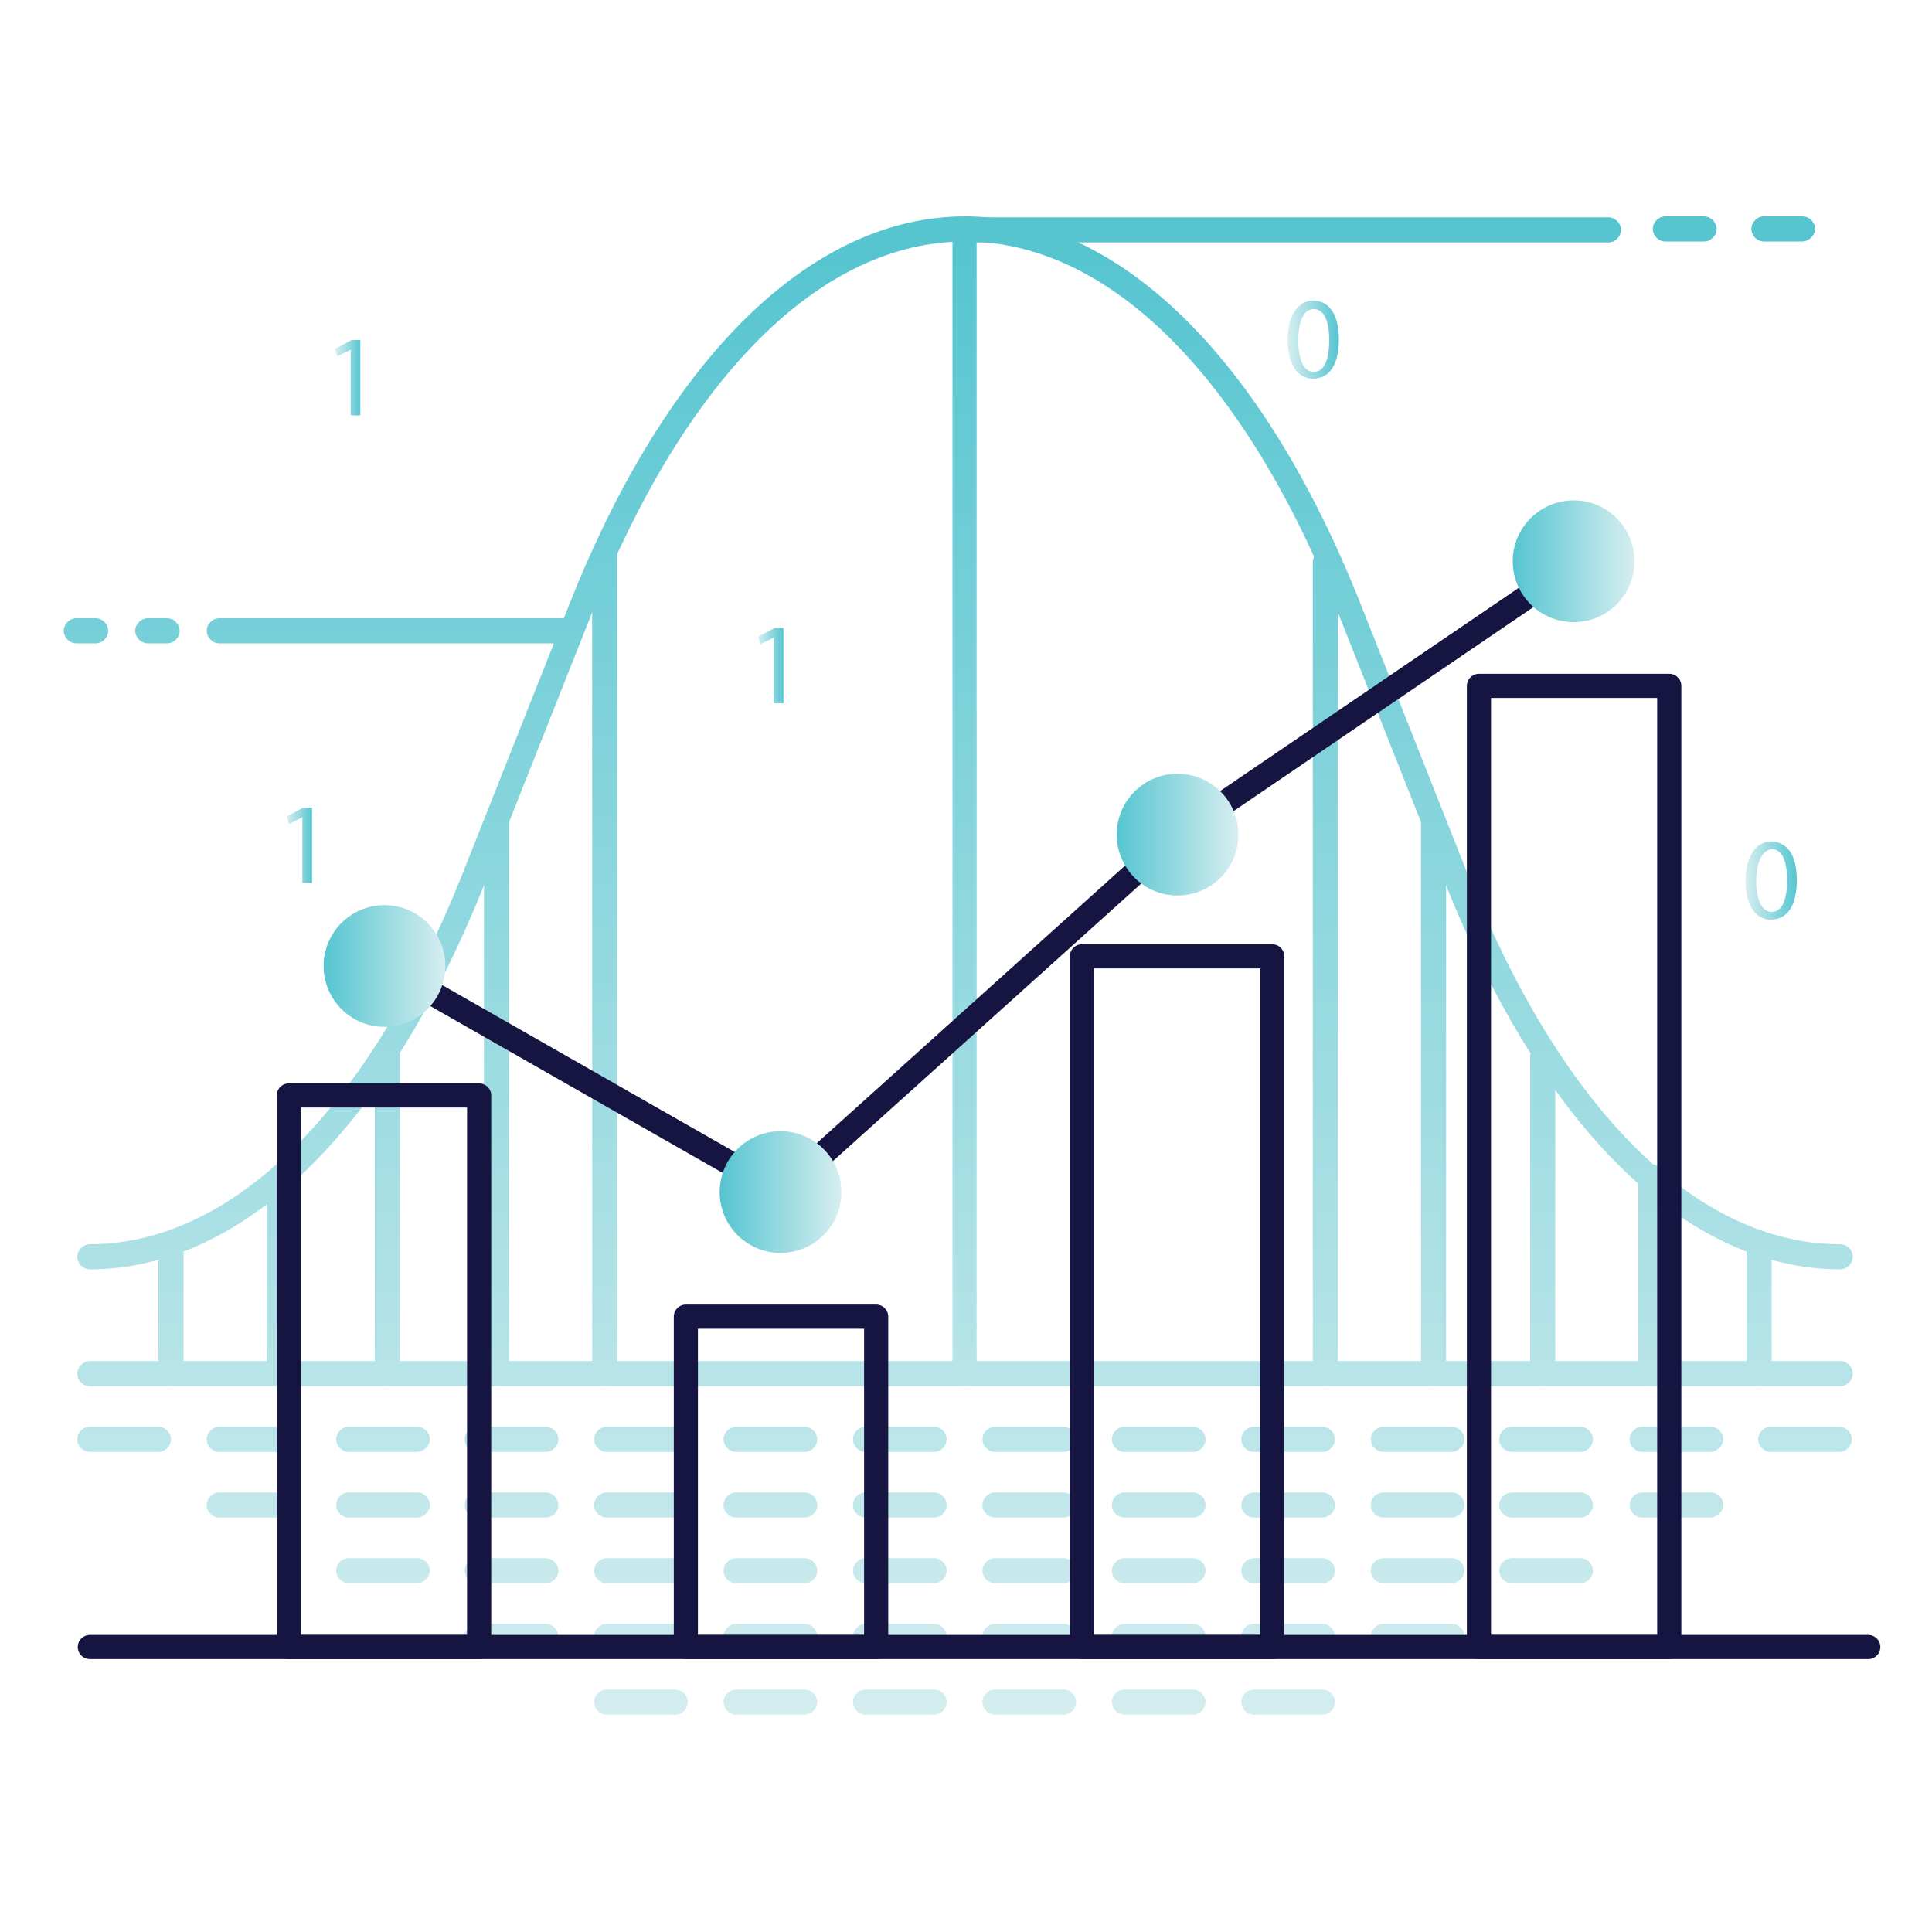 <?xml version="1.0" encoding="utf-8"?>
<!-- Generator: Adobe Illustrator 25.2.0, SVG Export Plug-In . SVG Version: 6.00 Build 0)  -->
<svg version="1.1" id="Layer_1" xmlns="http://www.w3.org/2000/svg" xmlns:xlink="http://www.w3.org/1999/xlink" x="0px" y="0px"
	 viewBox="0 0 200 200" style="enable-background:new 0 0 200 200;" xml:space="preserve">
<style type="text/css">
	.st0{fill:none;stroke:url(#SVGID_1_);stroke-width:2.5;stroke-linecap:round;stroke-miterlimit:10;}
	.st1{fill:none;stroke:url(#SVGID_2_);stroke-width:2.5;stroke-linecap:round;stroke-miterlimit:10;}
	.st2{fill:none;stroke:url(#SVGID_3_);stroke-width:2.5;stroke-linecap:round;stroke-miterlimit:10;}
	.st3{fill:none;stroke:url(#SVGID_4_);stroke-width:2.5;stroke-linecap:round;stroke-miterlimit:10;}
	.st4{fill:none;stroke:url(#SVGID_5_);stroke-width:2.5;stroke-linecap:round;stroke-miterlimit:10;}
	.st5{fill:none;stroke:url(#SVGID_6_);stroke-width:2.5;stroke-linecap:round;stroke-miterlimit:10;}
	.st6{fill:none;stroke:url(#SVGID_7_);stroke-width:2.5;stroke-linecap:round;stroke-miterlimit:10;}
	.st7{fill:none;stroke:url(#SVGID_8_);stroke-width:2.5;stroke-linecap:round;stroke-miterlimit:10;}
	.st8{fill:none;stroke:url(#SVGID_9_);stroke-width:2.5;stroke-linecap:round;stroke-miterlimit:10;}
	.st9{fill:none;stroke:url(#SVGID_10_);stroke-width:2.5;stroke-linecap:round;stroke-miterlimit:10;}
	.st10{fill:none;stroke:url(#SVGID_11_);stroke-width:2.5;stroke-linecap:round;stroke-miterlimit:10;}
	.st11{fill:none;stroke:url(#SVGID_12_);stroke-width:2.5;stroke-linecap:round;stroke-miterlimit:10;}
	.st12{fill:none;stroke:url(#SVGID_13_);stroke-width:2.5;stroke-linecap:round;stroke-miterlimit:10;}
	.st13{fill:none;stroke:url(#SVGID_14_);stroke-width:2.5;stroke-linecap:round;stroke-miterlimit:10;}
	.st14{fill:none;stroke:url(#SVGID_15_);stroke-width:2.5;stroke-linecap:round;stroke-miterlimit:10;}
	.st15{fill:none;stroke:url(#SVGID_16_);stroke-width:2.5;stroke-linecap:round;stroke-miterlimit:10;}
	.st16{fill:none;stroke:url(#SVGID_17_);stroke-width:2.5;stroke-linecap:round;stroke-miterlimit:10;}
	.st17{fill:none;stroke:url(#SVGID_18_);stroke-width:2.5;stroke-linecap:round;stroke-miterlimit:10;}
	.st18{fill:none;stroke:url(#SVGID_19_);stroke-width:2.5;stroke-linecap:round;stroke-miterlimit:10;}
	.st19{fill:none;stroke:url(#SVGID_20_);stroke-width:2.5;stroke-linecap:round;stroke-miterlimit:10;}
	.st20{fill:none;stroke:url(#SVGID_21_);stroke-width:2.5;stroke-linecap:round;stroke-miterlimit:10;}
	.st21{fill:none;stroke:url(#SVGID_22_);stroke-width:2.5;stroke-linecap:round;stroke-miterlimit:10;}
	.st22{fill:none;stroke:url(#SVGID_23_);stroke-width:2.5;stroke-linecap:round;stroke-miterlimit:10;}
	.st23{fill:none;stroke:url(#SVGID_24_);stroke-width:2.5;stroke-linecap:round;stroke-miterlimit:10;}
	.st24{fill:none;stroke:url(#SVGID_25_);stroke-width:2.5;stroke-linecap:round;stroke-miterlimit:10;}
	.st25{fill:none;stroke:url(#SVGID_26_);stroke-width:2.5;stroke-linecap:round;stroke-miterlimit:10;}
	.st26{fill:none;stroke:url(#SVGID_27_);stroke-width:2.5;stroke-linecap:round;stroke-miterlimit:10;}
	.st27{fill:none;stroke:url(#SVGID_28_);stroke-width:2.5;stroke-linecap:round;stroke-miterlimit:10;}
	.st28{fill:none;stroke:url(#SVGID_29_);stroke-width:2.5;stroke-linecap:round;stroke-miterlimit:10;}
	.st29{fill:none;stroke:url(#SVGID_30_);stroke-width:2.5;stroke-linecap:round;stroke-miterlimit:10;}
	.st30{fill:none;stroke:url(#SVGID_31_);stroke-width:2.5;stroke-linecap:round;stroke-miterlimit:10;}
	.st31{fill:none;stroke:url(#SVGID_32_);stroke-width:2.5;stroke-linecap:round;stroke-miterlimit:10;}
	.st32{fill:none;stroke:url(#SVGID_33_);stroke-width:2.5;stroke-linecap:round;stroke-miterlimit:10;}
	.st33{fill:none;stroke:url(#SVGID_34_);stroke-width:2.5;stroke-linecap:round;stroke-miterlimit:10;}
	.st34{fill:none;stroke:url(#SVGID_35_);stroke-width:2.5;stroke-linecap:round;stroke-miterlimit:10;}
	.st35{fill:none;stroke:url(#SVGID_36_);stroke-width:2.5;stroke-linecap:round;stroke-miterlimit:10;}
	.st36{fill:none;stroke:url(#SVGID_37_);stroke-width:2.5;stroke-linecap:round;stroke-miterlimit:10;}
	.st37{fill:none;stroke:url(#SVGID_38_);stroke-width:2.5;stroke-linecap:round;stroke-miterlimit:10;}
	.st38{fill:none;stroke:url(#SVGID_39_);stroke-width:2.5;stroke-linecap:round;stroke-miterlimit:10;}
	.st39{fill:none;stroke:url(#SVGID_40_);stroke-width:2.5;stroke-linecap:round;stroke-miterlimit:10;}
	.st40{fill:none;stroke:url(#SVGID_41_);stroke-width:2.5;stroke-linecap:round;stroke-miterlimit:10;}
	.st41{fill:none;stroke:url(#SVGID_42_);stroke-width:2.5;stroke-linecap:round;stroke-miterlimit:10;}
	.st42{fill:none;stroke:url(#SVGID_43_);stroke-width:2.5;stroke-linecap:round;stroke-miterlimit:10;}
	.st43{fill:none;stroke:url(#SVGID_44_);stroke-width:2.5;stroke-linecap:round;stroke-miterlimit:10;}
	.st44{fill:none;stroke:url(#SVGID_45_);stroke-width:2.5;stroke-linecap:round;stroke-miterlimit:10;}
	.st45{fill:none;stroke:url(#SVGID_46_);stroke-width:2.5;stroke-linecap:round;stroke-miterlimit:10;}
	.st46{fill:none;stroke:url(#SVGID_47_);stroke-width:2.5;stroke-linecap:round;stroke-miterlimit:10;}
	.st47{fill:none;stroke:url(#SVGID_48_);stroke-width:2.5;stroke-linecap:round;stroke-miterlimit:10;}
	.st48{fill:none;stroke:url(#SVGID_49_);stroke-width:2.5;stroke-linecap:round;stroke-miterlimit:10;}
	.st49{fill:none;stroke:url(#SVGID_50_);stroke-width:2.5;stroke-linecap:round;stroke-miterlimit:10;}
	.st50{fill:none;stroke:url(#SVGID_51_);stroke-width:2.5;stroke-linecap:round;stroke-miterlimit:10;}
	.st51{fill:none;stroke:url(#SVGID_52_);stroke-width:2.5;stroke-linecap:round;stroke-miterlimit:10;}
	.st52{fill:none;stroke:url(#SVGID_53_);stroke-width:2.5;stroke-linecap:round;stroke-miterlimit:10;}
	.st53{fill:none;stroke:url(#SVGID_54_);stroke-width:2.5;stroke-linecap:round;stroke-miterlimit:10;}
	.st54{fill:none;stroke:url(#SVGID_55_);stroke-width:2.5;stroke-linecap:round;stroke-miterlimit:10;}
	.st55{fill:none;stroke:url(#SVGID_56_);stroke-width:2.5;stroke-linecap:round;stroke-miterlimit:10;}
	.st56{fill:none;stroke:url(#SVGID_57_);stroke-width:2.5;stroke-linecap:round;stroke-miterlimit:10;}
	.st57{fill:none;stroke:url(#SVGID_58_);stroke-width:2.5;stroke-linecap:round;stroke-miterlimit:10;}
	.st58{fill:none;stroke:url(#SVGID_59_);stroke-width:2.5;stroke-linecap:round;stroke-miterlimit:10;}
	.st59{fill:none;stroke:url(#SVGID_60_);stroke-width:2.5;stroke-linecap:round;stroke-miterlimit:10;}
	.st60{fill:none;stroke:url(#SVGID_61_);stroke-width:2.5;stroke-linecap:round;stroke-miterlimit:10;}
	.st61{fill:none;stroke:url(#SVGID_62_);stroke-width:2.5;stroke-linecap:round;stroke-miterlimit:10;}
	.st62{fill:none;stroke:url(#SVGID_63_);stroke-width:2.5;stroke-linecap:round;stroke-miterlimit:10;}
	.st63{fill:none;stroke:url(#SVGID_64_);stroke-width:2.5;stroke-linecap:round;stroke-miterlimit:10;}
	.st64{fill:none;stroke:url(#SVGID_65_);stroke-width:2.5;stroke-linecap:round;stroke-miterlimit:10;}
	.st65{fill:none;stroke:url(#SVGID_66_);stroke-width:2.5;stroke-linecap:round;stroke-miterlimit:10;}
	.st66{fill:none;stroke:url(#SVGID_67_);stroke-width:2.5;stroke-linecap:round;stroke-miterlimit:10;}
	.st67{fill:none;stroke:url(#SVGID_68_);stroke-width:2.5;stroke-linecap:round;stroke-miterlimit:10;}
	.st68{fill:url(#SVGID_69_);}
	.st69{fill:url(#SVGID_70_);}
	.st70{fill:url(#SVGID_71_);}
	.st71{fill:url(#SVGID_72_);}
	.st72{fill:url(#SVGID_73_);}
	.st73{fill:url(#SVGID_74_);}
	.st74{fill:url(#SVGID_75_);}
	.st75{fill:url(#SVGID_76_);}
	.st76{fill:url(#SVGID_77_);}
	.st77{fill:url(#SVGID_78_);}
	.st78{fill:url(#SVGID_79_);}
	.st79{fill:url(#SVGID_80_);}
	.st80{fill:url(#SVGID_81_);}
	.st81{fill:url(#SVGID_82_);}
	.st82{fill:url(#SVGID_83_);}
	.st83{fill:url(#SVGID_84_);}
	.st84{fill:url(#SVGID_85_);}
	.st85{fill:url(#SVGID_86_);}
	.st86{fill:url(#SVGID_87_);}
	.st87{fill:url(#SVGID_88_);}
	.st88{fill:url(#SVGID_89_);}
	.st89{fill:url(#SVGID_90_);}
	.st90{fill:url(#SVGID_91_);}
	.st91{fill:url(#SVGID_92_);}
	.st92{fill:url(#SVGID_93_);}
	.st93{fill:url(#SVGID_94_);}
	.st94{fill:url(#SVGID_95_);}
	.st95{fill:url(#SVGID_96_);}
	.st96{fill:url(#SVGID_97_);}
	.st97{fill:url(#SVGID_98_);}
	.st98{fill:url(#SVGID_99_);}
	.st99{fill:url(#SVGID_100_);}
	.st100{fill:url(#SVGID_101_);}
	.st101{fill:url(#SVGID_102_);}
	.st102{fill:url(#SVGID_103_);}
	.st103{fill:url(#SVGID_104_);}
	.st104{fill:url(#SVGID_105_);}
	.st105{fill:url(#SVGID_106_);}
	.st106{fill:url(#SVGID_107_);}
	.st107{fill:url(#SVGID_108_);}
	.st108{fill:url(#SVGID_109_);}
	.st109{fill:url(#SVGID_110_);}
	.st110{fill:url(#SVGID_111_);}
	.st111{fill:url(#SVGID_112_);}
	.st112{fill:url(#SVGID_113_);}
	.st113{fill:url(#SVGID_114_);}
	.st114{fill:url(#SVGID_115_);}
	.st115{fill:url(#SVGID_116_);}
	.st116{fill:url(#SVGID_117_);}
	.st117{fill:url(#SVGID_118_);}
	.st118{fill:url(#SVGID_119_);}
	.st119{fill:url(#SVGID_120_);}
	.st120{fill:url(#SVGID_121_);}
	.st121{fill:url(#SVGID_122_);}
	.st122{fill:url(#SVGID_123_);}
	.st123{fill:url(#SVGID_124_);}
	.st124{fill:url(#SVGID_125_);}
	.st125{fill:url(#SVGID_126_);}
	.st126{fill:url(#SVGID_127_);}
	.st127{fill:url(#SVGID_128_);}
	.st128{fill:url(#SVGID_129_);}
	.st129{fill:url(#SVGID_130_);}
	.st130{fill:url(#SVGID_131_);}
	.st131{fill:url(#SVGID_132_);}
	.st132{fill:url(#SVGID_133_);}
	.st133{fill:url(#SVGID_134_);}
	.st134{fill:url(#SVGID_135_);}
	.st135{fill:url(#SVGID_136_);}
	.st136{fill:none;stroke:#161542;stroke-width:2.5;stroke-linecap:round;stroke-linejoin:round;stroke-miterlimit:10;}
	.st137{fill:url(#SVGID_137_);}
	.st138{fill:url(#SVGID_138_);}
	.st139{fill:url(#SVGID_139_);}
	.st140{fill:url(#SVGID_140_);}
	.st141{fill:url(#SVGID_141_);}
	.st142{fill:url(#SVGID_142_);}
	.st143{fill:url(#SVGID_143_);}
	.st144{fill:url(#SVGID_144_);}
	.st145{fill:url(#SVGID_145_);}
	.st146{fill:url(#SVGID_146_);}
	.st147{fill:url(#SVGID_147_);}
	.st148{fill:url(#SVGID_148_);}
	.st149{fill:url(#SVGID_149_);}
	.st150{fill:url(#SVGID_150_);}
	.st151{fill:url(#SVGID_151_);}
	.st152{fill:url(#SVGID_152_);}
	.st153{fill:url(#SVGID_153_);}
	.st154{fill:url(#SVGID_154_);stroke:#161542;stroke-width:2.5;stroke-linecap:round;stroke-linejoin:round;stroke-miterlimit:10;}
	.st155{fill:url(#SVGID_155_);stroke:#161542;stroke-width:2.5;stroke-linecap:round;stroke-linejoin:round;stroke-miterlimit:10;}
	.st156{fill:url(#SVGID_156_);stroke:#161542;stroke-width:2.5;stroke-linecap:round;stroke-linejoin:round;stroke-miterlimit:10;}
	.st157{fill:url(#SVGID_157_);stroke:#161542;stroke-width:2.5;stroke-linecap:round;stroke-linejoin:round;stroke-miterlimit:10;}
	.st158{fill:#161542;}
	.st159{fill:none;stroke:#161542;stroke-width:2.5;stroke-linecap:round;stroke-linejoin:round;}
	.st160{fill:url(#SVGID_158_);stroke:#161542;stroke-width:2.5;stroke-linecap:round;stroke-linejoin:round;stroke-miterlimit:10;}
	.st161{fill:url(#SVGID_159_);stroke:#161542;stroke-width:2.5;stroke-linecap:round;stroke-linejoin:round;stroke-miterlimit:10;}
	.st162{fill:url(#SVGID_160_);stroke:#161542;stroke-width:2.5;stroke-linecap:round;stroke-linejoin:round;stroke-miterlimit:10;}
	.st163{fill:url(#SVGID_161_);stroke:#161542;stroke-width:2.5;stroke-linecap:round;stroke-linejoin:round;stroke-miterlimit:10;}
	.st164{fill:none;stroke:url(#SVGID_162_);stroke-width:2.5;stroke-linecap:round;stroke-miterlimit:10;}
	.st165{fill:url(#SVGID_163_);}
	.st166{fill:url(#SVGID_164_);stroke:#161542;stroke-width:2.5;stroke-linecap:round;stroke-linejoin:round;stroke-miterlimit:10;}
</style>
<g>
	<g>
		<g>
			<g>
				<linearGradient id="SVGID_1_" gradientUnits="userSpaceOnUse" x1="99.901" y1="180.201" x2="99.901" y2="25.977">
					<stop  offset="0" style="stop-color:#D6EEF0"/>
					<stop  offset="1" style="stop-color:#56C5D0"/>
				</linearGradient>
				<path style="fill:url(#SVGID_1_);" d="M190.5,143.5H9.3c-0.7,0-1.3-0.6-1.3-1.3s0.6-1.3,1.3-1.3h181.2c0.7,0,1.3,0.6,1.3,1.3
					S191.2,143.5,190.5,143.5z"/>
			</g>
			<g>
				<linearGradient id="SVGID_2_" gradientUnits="userSpaceOnUse" x1="99.901" y1="180.201" x2="99.901" y2="25.977">
					<stop  offset="0" style="stop-color:#D6EEF0"/>
					<stop  offset="1" style="stop-color:#56C5D0"/>
				</linearGradient>
				<path style="fill:url(#SVGID_2_);" d="M190.5,131.4c-15.9,0-30.8-14.6-40.9-40l-11.1-28C128.8,39,114.8,25,99.9,25
					S71,39,61.3,63.4l-11.1,28c-10.1,25.4-25,40-40.9,40c-0.7,0-1.3-0.6-1.3-1.3s0.6-1.3,1.3-1.3c14.8,0,28.9-14,38.6-38.4l11.1-28
					c10.1-25.4,25-40,40.9-40s30.8,14.6,40.9,40l11.1,28c9.7,24.4,23.7,38.4,38.6,38.4c0.7,0,1.3,0.6,1.3,1.3
					S191.2,131.4,190.5,131.4z"/>
			</g>
			<g>
				<g>
					<linearGradient id="SVGID_3_" gradientUnits="userSpaceOnUse" x1="133.217" y1="180.201" x2="133.217" y2="25.977">
						<stop  offset="0" style="stop-color:#D6EEF0"/>
						<stop  offset="1" style="stop-color:#56C5D0"/>
					</linearGradient>
					<path style="fill:url(#SVGID_3_);" d="M99.9,143.5c-0.7,0-1.3-0.6-1.3-1.3V22.5h67.9c0.7,0,1.3,0.6,1.3,1.3s-0.6,1.3-1.3,1.3
						h-65.4v117.2C101.2,142.9,100.6,143.5,99.9,143.5z"/>
				</g>
				<g>
					<linearGradient id="SVGID_4_" gradientUnits="userSpaceOnUse" x1="174.391" y1="180.201" x2="174.391" y2="25.977">
						<stop  offset="0" style="stop-color:#D6EEF0"/>
						<stop  offset="1" style="stop-color:#56C5D0"/>
					</linearGradient>
					<path style="fill:url(#SVGID_4_);" d="M176.4,25h-4c-0.7,0-1.3-0.6-1.3-1.3s0.6-1.3,1.3-1.3h4c0.7,0,1.3,0.6,1.3,1.3
						S177.1,25,176.4,25z"/>
				</g>
				<g>
					<linearGradient id="SVGID_5_" gradientUnits="userSpaceOnUse" x1="184.55" y1="180.201" x2="184.55" y2="25.977">
						<stop  offset="0" style="stop-color:#D6EEF0"/>
						<stop  offset="1" style="stop-color:#56C5D0"/>
					</linearGradient>
					<path style="fill:url(#SVGID_5_);" d="M186.6,25h-4c-0.7,0-1.3-0.6-1.3-1.3s0.6-1.3,1.3-1.3h4c0.7,0,1.3,0.6,1.3,1.3
						S187.2,25,186.6,25z"/>
				</g>
			</g>
			<g>
				<g>
					<linearGradient id="SVGID_6_" gradientUnits="userSpaceOnUse" x1="40.655" y1="180.201" x2="40.655" y2="25.977">
						<stop  offset="0" style="stop-color:#D6EEF0"/>
						<stop  offset="1" style="stop-color:#56C5D0"/>
					</linearGradient>
					<path style="fill:url(#SVGID_6_);" d="M58.6,66.6H22.7c-0.7,0-1.3-0.6-1.3-1.3s0.6-1.3,1.3-1.3h35.9c0.7,0,1.3,0.6,1.3,1.3
						S59.3,66.6,58.6,66.6z"/>
				</g>
				<g>
					<linearGradient id="SVGID_7_" gradientUnits="userSpaceOnUse" x1="16.331" y1="180.201" x2="16.331" y2="25.977">
						<stop  offset="0" style="stop-color:#D6EEF0"/>
						<stop  offset="1" style="stop-color:#56C5D0"/>
					</linearGradient>
					<path style="fill:url(#SVGID_7_);" d="M17.3,66.6h-2c-0.7,0-1.3-0.6-1.3-1.3s0.6-1.3,1.3-1.3h2c0.7,0,1.3,0.6,1.3,1.3
						S18,66.6,17.3,66.6z"/>
				</g>
				<g>
					<linearGradient id="SVGID_8_" gradientUnits="userSpaceOnUse" x1="8.89" y1="180.201" x2="8.89" y2="25.977">
						<stop  offset="0" style="stop-color:#D6EEF0"/>
						<stop  offset="1" style="stop-color:#56C5D0"/>
					</linearGradient>
					<path style="fill:url(#SVGID_8_);" d="M9.9,66.6h-2c-0.7,0-1.3-0.6-1.3-1.3s0.6-1.3,1.3-1.3h2c0.7,0,1.3,0.6,1.3,1.3
						S10.6,66.6,9.9,66.6z"/>
				</g>
			</g>
			<g>
				<linearGradient id="SVGID_9_" gradientUnits="userSpaceOnUse" x1="17.686" y1="180.201" x2="17.686" y2="25.977">
					<stop  offset="0" style="stop-color:#D6EEF0"/>
					<stop  offset="1" style="stop-color:#56C5D0"/>
				</linearGradient>
				<path style="fill:url(#SVGID_9_);" d="M17.7,143.5c-0.7,0-1.3-0.6-1.3-1.3v-13.5c0-0.7,0.6-1.3,1.3-1.3s1.3,0.6,1.3,1.3v13.5
					C18.9,142.9,18.4,143.5,17.7,143.5z"/>
			</g>
			<g>
				<linearGradient id="SVGID_10_" gradientUnits="userSpaceOnUse" x1="28.913" y1="179.292" x2="28.913" y2="28.887">
					<stop  offset="0" style="stop-color:#D6EEF0"/>
					<stop  offset="1" style="stop-color:#56C5D0"/>
				</linearGradient>
				<path style="fill:url(#SVGID_10_);" d="M28.9,143.5c-0.7,0-1.3-0.6-1.3-1.3v-19.8c0-0.7,0.6-1.3,1.3-1.3s1.3,0.6,1.3,1.3v19.8
					C30.2,142.9,29.6,143.5,28.9,143.5z"/>
			</g>
			<g>
				<linearGradient id="SVGID_11_" gradientUnits="userSpaceOnUse" x1="40.14" y1="180.201" x2="40.14" y2="25.977">
					<stop  offset="0" style="stop-color:#D6EEF0"/>
					<stop  offset="1" style="stop-color:#56C5D0"/>
				</linearGradient>
				<path style="fill:url(#SVGID_11_);" d="M40.1,143.5c-0.7,0-1.3-0.6-1.3-1.3v-32.8c0-0.7,0.6-1.3,1.3-1.3s1.3,0.6,1.3,1.3v32.8
					C41.4,142.9,40.8,143.5,40.1,143.5z"/>
			</g>
			<g>
				<linearGradient id="SVGID_12_" gradientUnits="userSpaceOnUse" x1="51.367" y1="180.201" x2="51.367" y2="25.977">
					<stop  offset="0" style="stop-color:#D6EEF0"/>
					<stop  offset="1" style="stop-color:#56C5D0"/>
				</linearGradient>
				<path style="fill:url(#SVGID_12_);" d="M51.4,143.5c-0.7,0-1.3-0.6-1.3-1.3V85.2c0-0.7,0.6-1.3,1.3-1.3s1.3,0.6,1.3,1.3v57.1
					C52.6,142.9,52.1,143.5,51.4,143.5z"/>
			</g>
			<g>
				<linearGradient id="SVGID_13_" gradientUnits="userSpaceOnUse" x1="62.595" y1="180.561" x2="62.595" y2="24.823">
					<stop  offset="0" style="stop-color:#D6EEF0"/>
					<stop  offset="1" style="stop-color:#56C5D0"/>
				</linearGradient>
				<path style="fill:url(#SVGID_13_);" d="M62.6,143.5c-0.7,0-1.3-0.6-1.3-1.3V57.3c0-0.7,0.6-1.3,1.3-1.3s1.3,0.6,1.3,1.3v84.9
					C63.8,142.9,63.3,143.5,62.6,143.5z"/>
			</g>
			<g>
				<linearGradient id="SVGID_14_" gradientUnits="userSpaceOnUse" x1="182.117" y1="180.201" x2="182.117" y2="25.977">
					<stop  offset="0" style="stop-color:#D6EEF0"/>
					<stop  offset="1" style="stop-color:#56C5D0"/>
				</linearGradient>
				<path style="fill:url(#SVGID_14_);" d="M182.1,143.5c-0.7,0-1.3-0.6-1.3-1.3v-13.5c0-0.7,0.6-1.3,1.3-1.3s1.3,0.6,1.3,1.3v13.5
					C183.4,142.9,182.8,143.5,182.1,143.5z"/>
			</g>
			<g>
				<linearGradient id="SVGID_15_" gradientUnits="userSpaceOnUse" x1="170.89" y1="180.201" x2="170.89" y2="25.977">
					<stop  offset="0" style="stop-color:#D6EEF0"/>
					<stop  offset="1" style="stop-color:#56C5D0"/>
				</linearGradient>
				<path style="fill:url(#SVGID_15_);" d="M170.9,143.5c-0.7,0-1.3-0.6-1.3-1.3v-20.4c0-0.7,0.6-1.3,1.3-1.3s1.3,0.6,1.3,1.3v20.4
					C172.1,142.9,171.6,143.5,170.9,143.5z"/>
			</g>
			<g>
				<linearGradient id="SVGID_16_" gradientUnits="userSpaceOnUse" x1="159.663" y1="180.201" x2="159.663" y2="25.977">
					<stop  offset="0" style="stop-color:#D6EEF0"/>
					<stop  offset="1" style="stop-color:#56C5D0"/>
				</linearGradient>
				<path style="fill:url(#SVGID_16_);" d="M159.7,143.5c-0.7,0-1.3-0.6-1.3-1.3v-32.8c0-0.7,0.6-1.3,1.3-1.3s1.3,0.6,1.3,1.3v32.8
					C160.9,142.9,160.4,143.5,159.7,143.5z"/>
			</g>
			<g>
				<linearGradient id="SVGID_17_" gradientUnits="userSpaceOnUse" x1="148.435" y1="180.201" x2="148.435" y2="25.977">
					<stop  offset="0" style="stop-color:#D6EEF0"/>
					<stop  offset="1" style="stop-color:#56C5D0"/>
				</linearGradient>
				<path style="fill:url(#SVGID_17_);" d="M148.4,143.5c-0.7,0-1.3-0.6-1.3-1.3V85.2c0-0.7,0.6-1.3,1.3-1.3s1.3,0.6,1.3,1.3v57.1
					C149.7,142.9,149.1,143.5,148.4,143.5z"/>
			</g>
			<g>
				<linearGradient id="SVGID_18_" gradientUnits="userSpaceOnUse" x1="137.208" y1="180.201" x2="137.208" y2="25.977">
					<stop  offset="0" style="stop-color:#D6EEF0"/>
					<stop  offset="1" style="stop-color:#56C5D0"/>
				</linearGradient>
				<path style="fill:url(#SVGID_18_);" d="M137.2,143.5c-0.7,0-1.3-0.6-1.3-1.3V58.2c0-0.7,0.6-1.3,1.3-1.3s1.3,0.6,1.3,1.3v84.1
					C138.5,142.9,137.9,143.5,137.2,143.5z"/>
			</g>
			<g>
				<linearGradient id="SVGID_19_" gradientUnits="userSpaceOnUse" x1="12.851" y1="180.201" x2="12.851" y2="25.977">
					<stop  offset="0" style="stop-color:#D6EEF0"/>
					<stop  offset="1" style="stop-color:#56C5D0"/>
				</linearGradient>
				<path style="fill:url(#SVGID_19_);" d="M16.4,150.3H9.3c-0.7,0-1.3-0.6-1.3-1.3s0.6-1.3,1.3-1.3h7.1c0.7,0,1.3,0.6,1.3,1.3
					S17.1,150.3,16.4,150.3z"/>
			</g>
			<g>
				<linearGradient id="SVGID_20_" gradientUnits="userSpaceOnUse" x1="26.238" y1="180.201" x2="26.238" y2="25.977">
					<stop  offset="0" style="stop-color:#D6EEF0"/>
					<stop  offset="1" style="stop-color:#56C5D0"/>
				</linearGradient>
				<path style="fill:url(#SVGID_20_);" d="M29.8,150.3h-7.1c-0.7,0-1.3-0.6-1.3-1.3s0.6-1.3,1.3-1.3h7.1c0.7,0,1.3,0.6,1.3,1.3
					S30.5,150.3,29.8,150.3z"/>
			</g>
			<g>
				<linearGradient id="SVGID_21_" gradientUnits="userSpaceOnUse" x1="39.625" y1="180.201" x2="39.625" y2="25.977">
					<stop  offset="0" style="stop-color:#D6EEF0"/>
					<stop  offset="1" style="stop-color:#56C5D0"/>
				</linearGradient>
				<path style="fill:url(#SVGID_21_);" d="M43.2,150.3h-7.1c-0.7,0-1.3-0.6-1.3-1.3s0.6-1.3,1.3-1.3h7.1c0.7,0,1.3,0.6,1.3,1.3
					S43.8,150.3,43.2,150.3z"/>
			</g>
			<g>
				<linearGradient id="SVGID_22_" gradientUnits="userSpaceOnUse" x1="53.012" y1="180.201" x2="53.012" y2="25.977">
					<stop  offset="0" style="stop-color:#D6EEF0"/>
					<stop  offset="1" style="stop-color:#56C5D0"/>
				</linearGradient>
				<path style="fill:url(#SVGID_22_);" d="M56.5,150.3h-7.1c-0.7,0-1.3-0.6-1.3-1.3s0.6-1.3,1.3-1.3h7.1c0.7,0,1.3,0.6,1.3,1.3
					S57.2,150.3,56.5,150.3z"/>
			</g>
			<g>
				<linearGradient id="SVGID_23_" gradientUnits="userSpaceOnUse" x1="66.399" y1="180.201" x2="66.399" y2="25.977">
					<stop  offset="0" style="stop-color:#D6EEF0"/>
					<stop  offset="1" style="stop-color:#56C5D0"/>
				</linearGradient>
				<path style="fill:url(#SVGID_23_);" d="M69.9,150.3h-7.1c-0.7,0-1.3-0.6-1.3-1.3s0.6-1.3,1.3-1.3h7.1c0.7,0,1.3,0.6,1.3,1.3
					S70.6,150.3,69.9,150.3z"/>
			</g>
			<g>
				<linearGradient id="SVGID_24_" gradientUnits="userSpaceOnUse" x1="79.787" y1="180.201" x2="79.787" y2="25.977">
					<stop  offset="0" style="stop-color:#D6EEF0"/>
					<stop  offset="1" style="stop-color:#56C5D0"/>
				</linearGradient>
				<path style="fill:url(#SVGID_24_);" d="M83.3,150.3h-7.1c-0.7,0-1.3-0.6-1.3-1.3s0.6-1.3,1.3-1.3h7.1c0.7,0,1.3,0.6,1.3,1.3
					S84,150.3,83.3,150.3z"/>
			</g>
			<g>
				<linearGradient id="SVGID_25_" gradientUnits="userSpaceOnUse" x1="93.174" y1="180.201" x2="93.174" y2="25.977">
					<stop  offset="0" style="stop-color:#D6EEF0"/>
					<stop  offset="1" style="stop-color:#56C5D0"/>
				</linearGradient>
				<path style="fill:url(#SVGID_25_);" d="M96.7,150.3h-7.1c-0.7,0-1.3-0.6-1.3-1.3s0.6-1.3,1.3-1.3h7.1c0.7,0,1.3,0.6,1.3,1.3
					S97.4,150.3,96.7,150.3z"/>
			</g>
			<g>
				<linearGradient id="SVGID_26_" gradientUnits="userSpaceOnUse" x1="106.561" y1="180.201" x2="106.561" y2="25.977">
					<stop  offset="0" style="stop-color:#D6EEF0"/>
					<stop  offset="1" style="stop-color:#56C5D0"/>
				</linearGradient>
				<path style="fill:url(#SVGID_26_);" d="M110.1,150.3H103c-0.7,0-1.3-0.6-1.3-1.3s0.6-1.3,1.3-1.3h7.1c0.7,0,1.3,0.6,1.3,1.3
					S110.8,150.3,110.1,150.3z"/>
			</g>
			<g>
				<linearGradient id="SVGID_27_" gradientUnits="userSpaceOnUse" x1="119.948" y1="180.201" x2="119.948" y2="25.977">
					<stop  offset="0" style="stop-color:#D6EEF0"/>
					<stop  offset="1" style="stop-color:#56C5D0"/>
				</linearGradient>
				<path style="fill:url(#SVGID_27_);" d="M123.5,150.3h-7.1c-0.7,0-1.3-0.6-1.3-1.3s0.6-1.3,1.3-1.3h7.1c0.7,0,1.3,0.6,1.3,1.3
					S124.2,150.3,123.5,150.3z"/>
			</g>
			<g>
				<linearGradient id="SVGID_28_" gradientUnits="userSpaceOnUse" x1="133.335" y1="180.201" x2="133.335" y2="25.977">
					<stop  offset="0" style="stop-color:#D6EEF0"/>
					<stop  offset="1" style="stop-color:#56C5D0"/>
				</linearGradient>
				<path style="fill:url(#SVGID_28_);" d="M136.9,150.3h-7.1c-0.7,0-1.3-0.6-1.3-1.3s0.6-1.3,1.3-1.3h7.1c0.7,0,1.3,0.6,1.3,1.3
					S137.6,150.3,136.9,150.3z"/>
			</g>
			<g>
				<linearGradient id="SVGID_29_" gradientUnits="userSpaceOnUse" x1="146.722" y1="180.201" x2="146.722" y2="25.977">
					<stop  offset="0" style="stop-color:#D6EEF0"/>
					<stop  offset="1" style="stop-color:#56C5D0"/>
				</linearGradient>
				<path style="fill:url(#SVGID_29_);" d="M150.3,150.3h-7.1c-0.7,0-1.3-0.6-1.3-1.3s0.6-1.3,1.3-1.3h7.1c0.7,0,1.3,0.6,1.3,1.3
					S150.9,150.3,150.3,150.3z"/>
			</g>
			<g>
				<linearGradient id="SVGID_30_" gradientUnits="userSpaceOnUse" x1="160.109" y1="180.201" x2="160.109" y2="25.977">
					<stop  offset="0" style="stop-color:#D6EEF0"/>
					<stop  offset="1" style="stop-color:#56C5D0"/>
				</linearGradient>
				<path style="fill:url(#SVGID_30_);" d="M163.6,150.3h-7.1c-0.7,0-1.3-0.6-1.3-1.3s0.6-1.3,1.3-1.3h7.1c0.7,0,1.3,0.6,1.3,1.3
					S164.3,150.3,163.6,150.3z"/>
			</g>
			<g>
				<linearGradient id="SVGID_31_" gradientUnits="userSpaceOnUse" x1="173.496" y1="180.201" x2="173.496" y2="25.977">
					<stop  offset="0" style="stop-color:#D6EEF0"/>
					<stop  offset="1" style="stop-color:#56C5D0"/>
				</linearGradient>
				<path style="fill:url(#SVGID_31_);" d="M177,150.3H170c-0.7,0-1.3-0.6-1.3-1.3s0.6-1.3,1.3-1.3h7.1c0.7,0,1.3,0.6,1.3,1.3
					S177.7,150.3,177,150.3z"/>
			</g>
			<g>
				<linearGradient id="SVGID_32_" gradientUnits="userSpaceOnUse" x1="186.883" y1="180.201" x2="186.883" y2="25.977">
					<stop  offset="0" style="stop-color:#D6EEF0"/>
					<stop  offset="1" style="stop-color:#56C5D0"/>
				</linearGradient>
				<path style="fill:url(#SVGID_32_);" d="M190.4,150.3h-7.1c-0.7,0-1.3-0.6-1.3-1.3s0.6-1.3,1.3-1.3h7.1c0.7,0,1.3,0.6,1.3,1.3
					S191.1,150.3,190.4,150.3z"/>
			</g>
			<g>
				<linearGradient id="SVGID_33_" gradientUnits="userSpaceOnUse" x1="26.238" y1="180.201" x2="26.238" y2="25.977">
					<stop  offset="0" style="stop-color:#D6EEF0"/>
					<stop  offset="1" style="stop-color:#56C5D0"/>
				</linearGradient>
				<path style="fill:url(#SVGID_33_);" d="M29.8,157.1h-7.1c-0.7,0-1.3-0.6-1.3-1.3s0.6-1.3,1.3-1.3h7.1c0.7,0,1.3,0.6,1.3,1.3
					S30.5,157.1,29.8,157.1z"/>
			</g>
			<g>
				<linearGradient id="SVGID_34_" gradientUnits="userSpaceOnUse" x1="39.625" y1="180.201" x2="39.625" y2="25.977">
					<stop  offset="0" style="stop-color:#D6EEF0"/>
					<stop  offset="1" style="stop-color:#56C5D0"/>
				</linearGradient>
				<path style="fill:url(#SVGID_34_);" d="M43.2,157.1h-7.1c-0.7,0-1.3-0.6-1.3-1.3s0.6-1.3,1.3-1.3h7.1c0.7,0,1.3,0.6,1.3,1.3
					S43.8,157.1,43.2,157.1z"/>
			</g>
			<g>
				<linearGradient id="SVGID_35_" gradientUnits="userSpaceOnUse" x1="53.012" y1="180.201" x2="53.012" y2="25.977">
					<stop  offset="0" style="stop-color:#D6EEF0"/>
					<stop  offset="1" style="stop-color:#56C5D0"/>
				</linearGradient>
				<path style="fill:url(#SVGID_35_);" d="M56.5,157.1h-7.1c-0.7,0-1.3-0.6-1.3-1.3s0.6-1.3,1.3-1.3h7.1c0.7,0,1.3,0.6,1.3,1.3
					S57.2,157.1,56.5,157.1z"/>
			</g>
			<g>
				<linearGradient id="SVGID_36_" gradientUnits="userSpaceOnUse" x1="66.399" y1="180.201" x2="66.399" y2="25.977">
					<stop  offset="0" style="stop-color:#D6EEF0"/>
					<stop  offset="1" style="stop-color:#56C5D0"/>
				</linearGradient>
				<path style="fill:url(#SVGID_36_);" d="M69.9,157.1h-7.1c-0.7,0-1.3-0.6-1.3-1.3s0.6-1.3,1.3-1.3h7.1c0.7,0,1.3,0.6,1.3,1.3
					S70.6,157.1,69.9,157.1z"/>
			</g>
			<g>
				<linearGradient id="SVGID_37_" gradientUnits="userSpaceOnUse" x1="79.787" y1="180.201" x2="79.787" y2="25.977">
					<stop  offset="0" style="stop-color:#D6EEF0"/>
					<stop  offset="1" style="stop-color:#56C5D0"/>
				</linearGradient>
				<path style="fill:url(#SVGID_37_);" d="M83.3,157.1h-7.1c-0.7,0-1.3-0.6-1.3-1.3s0.6-1.3,1.3-1.3h7.1c0.7,0,1.3,0.6,1.3,1.3
					S84,157.1,83.3,157.1z"/>
			</g>
			<g>
				<linearGradient id="SVGID_38_" gradientUnits="userSpaceOnUse" x1="93.174" y1="180.201" x2="93.174" y2="25.977">
					<stop  offset="0" style="stop-color:#D6EEF0"/>
					<stop  offset="1" style="stop-color:#56C5D0"/>
				</linearGradient>
				<path style="fill:url(#SVGID_38_);" d="M96.7,157.1h-7.1c-0.7,0-1.3-0.6-1.3-1.3s0.6-1.3,1.3-1.3h7.1c0.7,0,1.3,0.6,1.3,1.3
					S97.4,157.1,96.7,157.1z"/>
			</g>
			<g>
				<linearGradient id="SVGID_39_" gradientUnits="userSpaceOnUse" x1="106.561" y1="180.201" x2="106.561" y2="25.977">
					<stop  offset="0" style="stop-color:#D6EEF0"/>
					<stop  offset="1" style="stop-color:#56C5D0"/>
				</linearGradient>
				<path style="fill:url(#SVGID_39_);" d="M110.1,157.1H103c-0.7,0-1.3-0.6-1.3-1.3s0.6-1.3,1.3-1.3h7.1c0.7,0,1.3,0.6,1.3,1.3
					S110.8,157.1,110.1,157.1z"/>
			</g>
			<g>
				<linearGradient id="SVGID_40_" gradientUnits="userSpaceOnUse" x1="119.948" y1="180.201" x2="119.948" y2="25.977">
					<stop  offset="0" style="stop-color:#D6EEF0"/>
					<stop  offset="1" style="stop-color:#56C5D0"/>
				</linearGradient>
				<path style="fill:url(#SVGID_40_);" d="M123.5,157.1h-7.1c-0.7,0-1.3-0.6-1.3-1.3s0.6-1.3,1.3-1.3h7.1c0.7,0,1.3,0.6,1.3,1.3
					S124.2,157.1,123.5,157.1z"/>
			</g>
			<g>
				<linearGradient id="SVGID_41_" gradientUnits="userSpaceOnUse" x1="133.335" y1="180.201" x2="133.335" y2="25.977">
					<stop  offset="0" style="stop-color:#D6EEF0"/>
					<stop  offset="1" style="stop-color:#56C5D0"/>
				</linearGradient>
				<path style="fill:url(#SVGID_41_);" d="M136.9,157.1h-7.1c-0.7,0-1.3-0.6-1.3-1.3s0.6-1.3,1.3-1.3h7.1c0.7,0,1.3,0.6,1.3,1.3
					S137.6,157.1,136.9,157.1z"/>
			</g>
			<g>
				<linearGradient id="SVGID_42_" gradientUnits="userSpaceOnUse" x1="146.722" y1="180.201" x2="146.722" y2="25.977">
					<stop  offset="0" style="stop-color:#D6EEF0"/>
					<stop  offset="1" style="stop-color:#56C5D0"/>
				</linearGradient>
				<path style="fill:url(#SVGID_42_);" d="M150.3,157.1h-7.1c-0.7,0-1.3-0.6-1.3-1.3s0.6-1.3,1.3-1.3h7.1c0.7,0,1.3,0.6,1.3,1.3
					S150.9,157.1,150.3,157.1z"/>
			</g>
			<g>
				<linearGradient id="SVGID_43_" gradientUnits="userSpaceOnUse" x1="160.109" y1="180.201" x2="160.109" y2="25.977">
					<stop  offset="0" style="stop-color:#D6EEF0"/>
					<stop  offset="1" style="stop-color:#56C5D0"/>
				</linearGradient>
				<path style="fill:url(#SVGID_43_);" d="M163.6,157.1h-7.1c-0.7,0-1.3-0.6-1.3-1.3s0.6-1.3,1.3-1.3h7.1c0.7,0,1.3,0.6,1.3,1.3
					S164.3,157.1,163.6,157.1z"/>
			</g>
			<g>
				<linearGradient id="SVGID_44_" gradientUnits="userSpaceOnUse" x1="173.496" y1="180.201" x2="173.496" y2="25.977">
					<stop  offset="0" style="stop-color:#D6EEF0"/>
					<stop  offset="1" style="stop-color:#56C5D0"/>
				</linearGradient>
				<path style="fill:url(#SVGID_44_);" d="M177,157.1H170c-0.7,0-1.3-0.6-1.3-1.3s0.6-1.3,1.3-1.3h7.1c0.7,0,1.3,0.6,1.3,1.3
					S177.7,157.1,177,157.1z"/>
			</g>
			<g>
				<linearGradient id="SVGID_45_" gradientUnits="userSpaceOnUse" x1="39.625" y1="180.201" x2="39.625" y2="25.977">
					<stop  offset="0" style="stop-color:#D6EEF0"/>
					<stop  offset="1" style="stop-color:#56C5D0"/>
				</linearGradient>
				<path style="fill:url(#SVGID_45_);" d="M43.2,163.9h-7.1c-0.7,0-1.3-0.6-1.3-1.3s0.6-1.3,1.3-1.3h7.1c0.7,0,1.3,0.6,1.3,1.3
					S43.8,163.9,43.2,163.9z"/>
			</g>
			<g>
				<linearGradient id="SVGID_46_" gradientUnits="userSpaceOnUse" x1="53.012" y1="180.201" x2="53.012" y2="25.977">
					<stop  offset="0" style="stop-color:#D6EEF0"/>
					<stop  offset="1" style="stop-color:#56C5D0"/>
				</linearGradient>
				<path style="fill:url(#SVGID_46_);" d="M56.5,163.9h-7.1c-0.7,0-1.3-0.6-1.3-1.3s0.6-1.3,1.3-1.3h7.1c0.7,0,1.3,0.6,1.3,1.3
					S57.2,163.9,56.5,163.9z"/>
			</g>
			<g>
				<linearGradient id="SVGID_47_" gradientUnits="userSpaceOnUse" x1="66.399" y1="180.201" x2="66.399" y2="25.977">
					<stop  offset="0" style="stop-color:#D6EEF0"/>
					<stop  offset="1" style="stop-color:#56C5D0"/>
				</linearGradient>
				<path style="fill:url(#SVGID_47_);" d="M69.9,163.9h-7.1c-0.7,0-1.3-0.6-1.3-1.3s0.6-1.3,1.3-1.3h7.1c0.7,0,1.3,0.6,1.3,1.3
					S70.6,163.9,69.9,163.9z"/>
			</g>
			<g>
				<linearGradient id="SVGID_48_" gradientUnits="userSpaceOnUse" x1="79.787" y1="180.201" x2="79.787" y2="25.977">
					<stop  offset="0" style="stop-color:#D6EEF0"/>
					<stop  offset="1" style="stop-color:#56C5D0"/>
				</linearGradient>
				<path style="fill:url(#SVGID_48_);" d="M83.3,163.9h-7.1c-0.7,0-1.3-0.6-1.3-1.3s0.6-1.3,1.3-1.3h7.1c0.7,0,1.3,0.6,1.3,1.3
					S84,163.9,83.3,163.9z"/>
			</g>
			<g>
				<linearGradient id="SVGID_49_" gradientUnits="userSpaceOnUse" x1="93.174" y1="180.201" x2="93.174" y2="25.977">
					<stop  offset="0" style="stop-color:#D6EEF0"/>
					<stop  offset="1" style="stop-color:#56C5D0"/>
				</linearGradient>
				<path style="fill:url(#SVGID_49_);" d="M96.7,163.9h-7.1c-0.7,0-1.3-0.6-1.3-1.3s0.6-1.3,1.3-1.3h7.1c0.7,0,1.3,0.6,1.3,1.3
					S97.4,163.9,96.7,163.9z"/>
			</g>
			<g>
				<linearGradient id="SVGID_50_" gradientUnits="userSpaceOnUse" x1="106.561" y1="180.201" x2="106.561" y2="25.977">
					<stop  offset="0" style="stop-color:#D6EEF0"/>
					<stop  offset="1" style="stop-color:#56C5D0"/>
				</linearGradient>
				<path style="fill:url(#SVGID_50_);" d="M110.1,163.9H103c-0.7,0-1.3-0.6-1.3-1.3s0.6-1.3,1.3-1.3h7.1c0.7,0,1.3,0.6,1.3,1.3
					S110.8,163.9,110.1,163.9z"/>
			</g>
			<g>
				<linearGradient id="SVGID_51_" gradientUnits="userSpaceOnUse" x1="119.948" y1="180.201" x2="119.948" y2="25.977">
					<stop  offset="0" style="stop-color:#D6EEF0"/>
					<stop  offset="1" style="stop-color:#56C5D0"/>
				</linearGradient>
				<path style="fill:url(#SVGID_51_);" d="M123.5,163.9h-7.1c-0.7,0-1.3-0.6-1.3-1.3s0.6-1.3,1.3-1.3h7.1c0.7,0,1.3,0.6,1.3,1.3
					S124.2,163.9,123.5,163.9z"/>
			</g>
			<g>
				<linearGradient id="SVGID_52_" gradientUnits="userSpaceOnUse" x1="133.335" y1="180.201" x2="133.335" y2="25.977">
					<stop  offset="0" style="stop-color:#D6EEF0"/>
					<stop  offset="1" style="stop-color:#56C5D0"/>
				</linearGradient>
				<path style="fill:url(#SVGID_52_);" d="M136.9,163.9h-7.1c-0.7,0-1.3-0.6-1.3-1.3s0.6-1.3,1.3-1.3h7.1c0.7,0,1.3,0.6,1.3,1.3
					S137.6,163.9,136.9,163.9z"/>
			</g>
			<g>
				<linearGradient id="SVGID_53_" gradientUnits="userSpaceOnUse" x1="146.722" y1="180.201" x2="146.722" y2="25.977">
					<stop  offset="0" style="stop-color:#D6EEF0"/>
					<stop  offset="1" style="stop-color:#56C5D0"/>
				</linearGradient>
				<path style="fill:url(#SVGID_53_);" d="M150.3,163.9h-7.1c-0.7,0-1.3-0.6-1.3-1.3s0.6-1.3,1.3-1.3h7.1c0.7,0,1.3,0.6,1.3,1.3
					S150.9,163.9,150.3,163.9z"/>
			</g>
			<g>
				<linearGradient id="SVGID_54_" gradientUnits="userSpaceOnUse" x1="160.109" y1="180.201" x2="160.109" y2="25.977">
					<stop  offset="0" style="stop-color:#D6EEF0"/>
					<stop  offset="1" style="stop-color:#56C5D0"/>
				</linearGradient>
				<path style="fill:url(#SVGID_54_);" d="M163.6,163.9h-7.1c-0.7,0-1.3-0.6-1.3-1.3s0.6-1.3,1.3-1.3h7.1c0.7,0,1.3,0.6,1.3,1.3
					S164.3,163.9,163.6,163.9z"/>
			</g>
			<g>
				<linearGradient id="SVGID_55_" gradientUnits="userSpaceOnUse" x1="53.012" y1="180.201" x2="53.012" y2="25.977">
					<stop  offset="0" style="stop-color:#D6EEF0"/>
					<stop  offset="1" style="stop-color:#56C5D0"/>
				</linearGradient>
				<path style="fill:url(#SVGID_55_);" d="M56.5,170.7h-7.1c-0.7,0-1.3-0.6-1.3-1.3s0.6-1.3,1.3-1.3h7.1c0.7,0,1.3,0.6,1.3,1.3
					S57.2,170.7,56.5,170.7z"/>
			</g>
			<g>
				<linearGradient id="SVGID_56_" gradientUnits="userSpaceOnUse" x1="66.399" y1="180.201" x2="66.399" y2="25.977">
					<stop  offset="0" style="stop-color:#D6EEF0"/>
					<stop  offset="1" style="stop-color:#56C5D0"/>
				</linearGradient>
				<path style="fill:url(#SVGID_56_);" d="M69.9,170.7h-7.1c-0.7,0-1.3-0.6-1.3-1.3s0.6-1.3,1.3-1.3h7.1c0.7,0,1.3,0.6,1.3,1.3
					S70.6,170.7,69.9,170.7z"/>
			</g>
			<g>
				<linearGradient id="SVGID_57_" gradientUnits="userSpaceOnUse" x1="79.787" y1="180.201" x2="79.787" y2="25.977">
					<stop  offset="0" style="stop-color:#D6EEF0"/>
					<stop  offset="1" style="stop-color:#56C5D0"/>
				</linearGradient>
				<path style="fill:url(#SVGID_57_);" d="M83.3,170.7h-7.1c-0.7,0-1.3-0.6-1.3-1.3s0.6-1.3,1.3-1.3h7.1c0.7,0,1.3,0.6,1.3,1.3
					S84,170.7,83.3,170.7z"/>
			</g>
			<g>
				<linearGradient id="SVGID_58_" gradientUnits="userSpaceOnUse" x1="93.174" y1="180.201" x2="93.174" y2="25.977">
					<stop  offset="0" style="stop-color:#D6EEF0"/>
					<stop  offset="1" style="stop-color:#56C5D0"/>
				</linearGradient>
				<path style="fill:url(#SVGID_58_);" d="M96.7,170.7h-7.1c-0.7,0-1.3-0.6-1.3-1.3s0.6-1.3,1.3-1.3h7.1c0.7,0,1.3,0.6,1.3,1.3
					S97.4,170.7,96.7,170.7z"/>
			</g>
			<g>
				<linearGradient id="SVGID_59_" gradientUnits="userSpaceOnUse" x1="106.561" y1="180.201" x2="106.561" y2="25.977">
					<stop  offset="0" style="stop-color:#D6EEF0"/>
					<stop  offset="1" style="stop-color:#56C5D0"/>
				</linearGradient>
				<path style="fill:url(#SVGID_59_);" d="M110.1,170.7H103c-0.7,0-1.3-0.6-1.3-1.3s0.6-1.3,1.3-1.3h7.1c0.7,0,1.3,0.6,1.3,1.3
					S110.8,170.7,110.1,170.7z"/>
			</g>
			<g>
				<linearGradient id="SVGID_60_" gradientUnits="userSpaceOnUse" x1="119.948" y1="180.201" x2="119.948" y2="25.977">
					<stop  offset="0" style="stop-color:#D6EEF0"/>
					<stop  offset="1" style="stop-color:#56C5D0"/>
				</linearGradient>
				<path style="fill:url(#SVGID_60_);" d="M123.5,170.7h-7.1c-0.7,0-1.3-0.6-1.3-1.3s0.6-1.3,1.3-1.3h7.1c0.7,0,1.3,0.6,1.3,1.3
					S124.2,170.7,123.5,170.7z"/>
			</g>
			<g>
				<linearGradient id="SVGID_61_" gradientUnits="userSpaceOnUse" x1="133.335" y1="180.201" x2="133.335" y2="25.977">
					<stop  offset="0" style="stop-color:#D6EEF0"/>
					<stop  offset="1" style="stop-color:#56C5D0"/>
				</linearGradient>
				<path style="fill:url(#SVGID_61_);" d="M136.9,170.7h-7.1c-0.7,0-1.3-0.6-1.3-1.3s0.6-1.3,1.3-1.3h7.1c0.7,0,1.3,0.6,1.3,1.3
					S137.6,170.7,136.9,170.7z"/>
			</g>
			<g>
				<linearGradient id="SVGID_62_" gradientUnits="userSpaceOnUse" x1="146.722" y1="180.201" x2="146.722" y2="25.977">
					<stop  offset="0" style="stop-color:#D6EEF0"/>
					<stop  offset="1" style="stop-color:#56C5D0"/>
				</linearGradient>
				<path style="fill:url(#SVGID_62_);" d="M150.3,170.7h-7.1c-0.7,0-1.3-0.6-1.3-1.3s0.6-1.3,1.3-1.3h7.1c0.7,0,1.3,0.6,1.3,1.3
					S150.9,170.7,150.3,170.7z"/>
			</g>
			<g>
				<linearGradient id="SVGID_63_" gradientUnits="userSpaceOnUse" x1="66.399" y1="180.201" x2="66.399" y2="25.977">
					<stop  offset="0" style="stop-color:#D6EEF0"/>
					<stop  offset="1" style="stop-color:#56C5D0"/>
				</linearGradient>
				<path style="fill:url(#SVGID_63_);" d="M69.9,177.5h-7.1c-0.7,0-1.3-0.6-1.3-1.3s0.6-1.3,1.3-1.3h7.1c0.7,0,1.3,0.6,1.3,1.3
					S70.6,177.5,69.9,177.5z"/>
			</g>
			<g>
				<linearGradient id="SVGID_64_" gradientUnits="userSpaceOnUse" x1="79.787" y1="180.201" x2="79.787" y2="25.977">
					<stop  offset="0" style="stop-color:#D6EEF0"/>
					<stop  offset="1" style="stop-color:#56C5D0"/>
				</linearGradient>
				<path style="fill:url(#SVGID_64_);" d="M83.3,177.5h-7.1c-0.7,0-1.3-0.6-1.3-1.3s0.6-1.3,1.3-1.3h7.1c0.7,0,1.3,0.6,1.3,1.3
					S84,177.5,83.3,177.5z"/>
			</g>
			<g>
				<linearGradient id="SVGID_65_" gradientUnits="userSpaceOnUse" x1="93.174" y1="180.201" x2="93.174" y2="25.977">
					<stop  offset="0" style="stop-color:#D6EEF0"/>
					<stop  offset="1" style="stop-color:#56C5D0"/>
				</linearGradient>
				<path style="fill:url(#SVGID_65_);" d="M96.7,177.5h-7.1c-0.7,0-1.3-0.6-1.3-1.3s0.6-1.3,1.3-1.3h7.1c0.7,0,1.3,0.6,1.3,1.3
					S97.4,177.5,96.7,177.5z"/>
			</g>
			<g>
				<linearGradient id="SVGID_66_" gradientUnits="userSpaceOnUse" x1="106.561" y1="180.201" x2="106.561" y2="25.977">
					<stop  offset="0" style="stop-color:#D6EEF0"/>
					<stop  offset="1" style="stop-color:#56C5D0"/>
				</linearGradient>
				<path style="fill:url(#SVGID_66_);" d="M110.1,177.5H103c-0.7,0-1.3-0.6-1.3-1.3s0.6-1.3,1.3-1.3h7.1c0.7,0,1.3,0.6,1.3,1.3
					S110.8,177.5,110.1,177.5z"/>
			</g>
			<g>
				<linearGradient id="SVGID_67_" gradientUnits="userSpaceOnUse" x1="119.948" y1="180.201" x2="119.948" y2="25.977">
					<stop  offset="0" style="stop-color:#D6EEF0"/>
					<stop  offset="1" style="stop-color:#56C5D0"/>
				</linearGradient>
				<path style="fill:url(#SVGID_67_);" d="M123.5,177.5h-7.1c-0.7,0-1.3-0.6-1.3-1.3s0.6-1.3,1.3-1.3h7.1c0.7,0,1.3,0.6,1.3,1.3
					S124.2,177.5,123.5,177.5z"/>
			</g>
			<g>
				<linearGradient id="SVGID_68_" gradientUnits="userSpaceOnUse" x1="133.335" y1="180.201" x2="133.335" y2="25.977">
					<stop  offset="0" style="stop-color:#D6EEF0"/>
					<stop  offset="1" style="stop-color:#56C5D0"/>
				</linearGradient>
				<path style="fill:url(#SVGID_68_);" d="M136.9,177.5h-7.1c-0.7,0-1.3-0.6-1.3-1.3s0.6-1.3,1.3-1.3h7.1c0.7,0,1.3,0.6,1.3,1.3
					S137.6,177.5,136.9,177.5z"/>
			</g>
		</g>
		<g>
			<g>
				<line class="st136" x1="9.3" y1="170.5" x2="193.4" y2="170.5"/>
				<g>
					<rect x="29.9" y="113.4" class="st136" width="19.7" height="57.1"/>
					<rect x="71" y="136.3" class="st136" width="19.7" height="34.2"/>
					<rect x="112" y="99" class="st136" width="19.7" height="71.5"/>
					<rect x="153.1" y="71" class="st136" width="19.7" height="99.5"/>
				</g>
				<polyline class="st136" points="39.8,100 80.8,123.4 121.9,86.4 162.9,58.5 				"/>
			</g>
			<linearGradient id="SVGID_69_" gradientUnits="userSpaceOnUse" x1="33.496" y1="100" x2="46.044" y2="100">
				<stop  offset="0" style="stop-color:#56C5D0"/>
				<stop  offset="1" style="stop-color:#D6EEF0"/>
			</linearGradient>
			<circle class="st68" cx="39.8" cy="100" r="6.3"/>
			<linearGradient id="SVGID_70_" gradientUnits="userSpaceOnUse" x1="74.548" y1="123.358" x2="87.096" y2="123.358">
				<stop  offset="0" style="stop-color:#56C5D0"/>
				<stop  offset="1" style="stop-color:#D6EEF0"/>
			</linearGradient>
			<circle class="st69" cx="80.8" cy="123.4" r="6.3"/>
			<linearGradient id="SVGID_71_" gradientUnits="userSpaceOnUse" x1="115.601" y1="86.367" x2="128.149" y2="86.367">
				<stop  offset="0" style="stop-color:#56C5D0"/>
				<stop  offset="1" style="stop-color:#D6EEF0"/>
			</linearGradient>
			<circle class="st70" cx="121.9" cy="86.4" r="6.3"/>
			<linearGradient id="SVGID_72_" gradientUnits="userSpaceOnUse" x1="156.653" y1="58.071" x2="169.201" y2="58.071">
				<stop  offset="0" style="stop-color:#56C5D0"/>
				<stop  offset="1" style="stop-color:#D6EEF0"/>
			</linearGradient>
			<circle class="st71" cx="162.9" cy="58.1" r="6.3"/>
		</g>
	</g>
	<g>
		<linearGradient id="SVGID_73_" gradientUnits="userSpaceOnUse" x1="34.743" y1="39.127" x2="37.346" y2="39.127">
			<stop  offset="0" style="stop-color:#D6EEF0"/>
			<stop  offset="1" style="stop-color:#56C5D0"/>
		</linearGradient>
		<path class="st72" d="M36.3,36.2L36.3,36.2l-1.4,0.7l-0.2-0.8l1.7-0.9h0.9V43h-1V36.2z"/>
	</g>
	<g>
		<linearGradient id="SVGID_74_" gradientUnits="userSpaceOnUse" x1="78.485" y1="68.901" x2="81.088" y2="68.901">
			<stop  offset="0" style="stop-color:#D6EEF0"/>
			<stop  offset="1" style="stop-color:#56C5D0"/>
		</linearGradient>
		<path class="st73" d="M80.1,66L80.1,66l-1.4,0.7l-0.2-0.8l1.7-0.9h0.9v7.8h-1V66z"/>
	</g>
	<g>
		<linearGradient id="SVGID_75_" gradientUnits="userSpaceOnUse" x1="29.72" y1="87.511" x2="32.323" y2="87.511">
			<stop  offset="0" style="stop-color:#D6EEF0"/>
			<stop  offset="1" style="stop-color:#56C5D0"/>
		</linearGradient>
		<path class="st74" d="M31.3,84.6L31.3,84.6l-1.4,0.7l-0.2-0.8l1.7-0.9h0.9v7.8h-1V84.6z"/>
	</g>
	<g>
		<linearGradient id="SVGID_76_" gradientUnits="userSpaceOnUse" x1="133.307" y1="35.229" x2="138.608" y2="35.229">
			<stop  offset="0" style="stop-color:#D6EEF0"/>
			<stop  offset="1" style="stop-color:#56C5D0"/>
		</linearGradient>
		<path class="st75" d="M138.6,35.1c0,2.7-1,4.1-2.7,4.1c-1.5,0-2.6-1.4-2.6-4c0-2.6,1.1-4.1,2.7-4.1
			C137.7,31.2,138.6,32.7,138.6,35.1z M134.4,35.3c0,2,0.6,3.2,1.6,3.2c1.1,0,1.6-1.3,1.6-3.3c0-1.9-0.5-3.2-1.6-3.2
			C135,32,134.4,33.1,134.4,35.3z"/>
	</g>
	<g>
		<linearGradient id="SVGID_77_" gradientUnits="userSpaceOnUse" x1="180.717" y1="91.21" x2="186.018" y2="91.21">
			<stop  offset="0" style="stop-color:#D6EEF0"/>
			<stop  offset="1" style="stop-color:#56C5D0"/>
		</linearGradient>
		<path class="st76" d="M186,91.1c0,2.7-1,4.1-2.7,4.1c-1.5,0-2.6-1.4-2.6-4c0-2.6,1.1-4.1,2.7-4.1C185.1,87.2,186,88.6,186,91.1z
			 M181.8,91.2c0,2,0.6,3.2,1.6,3.2c1.1,0,1.6-1.3,1.6-3.3c0-1.9-0.5-3.2-1.6-3.2C182.5,88,181.8,89.1,181.8,91.2z"/>
	</g>
</g>
</svg>

